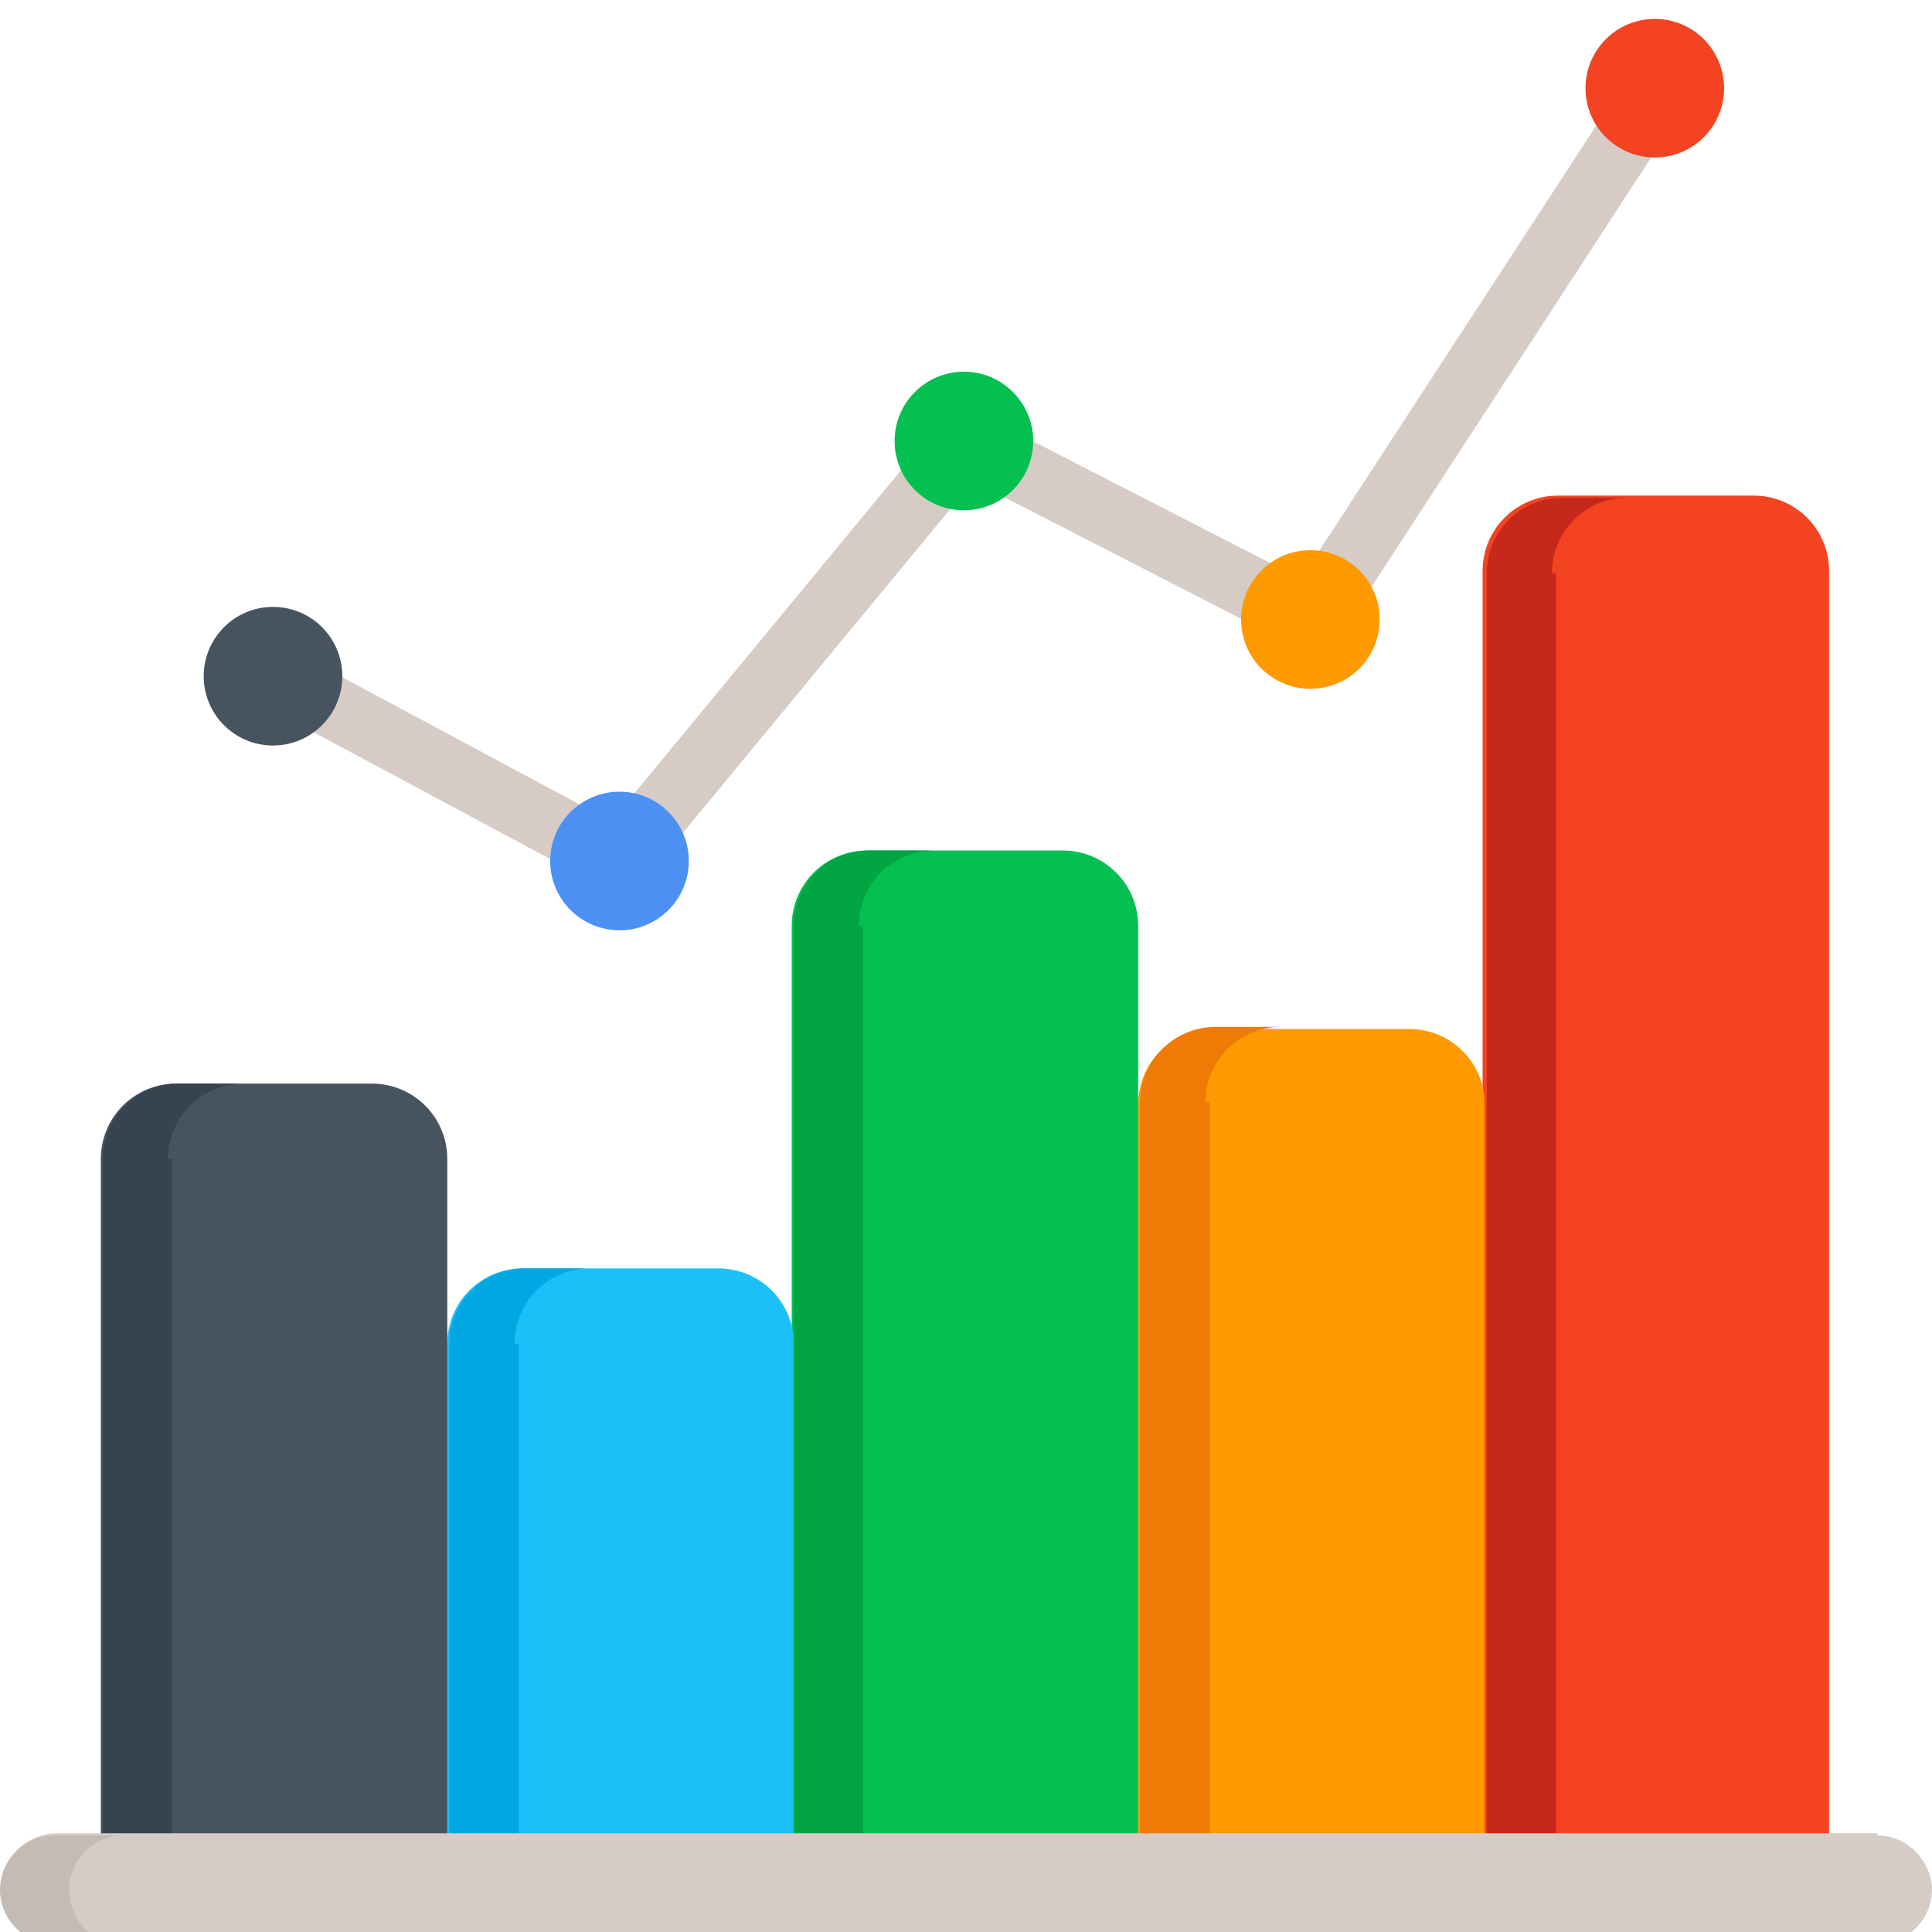 <?xml version="1.0" encoding="UTF-8"?>
<svg xmlns="http://www.w3.org/2000/svg" version="1.1" viewBox="0 0 92 92">
  <defs>
    <style>
      .cls-1 {
        fill: #f44321;
      }

      .cls-2 {
        fill: #d6ccc5;
      }

      .cls-3 {
        fill: #4d90f4;
      }

      .cls-4 {
        fill: #1cc0f9;
      }

      .cls-5 {
        fill: #02a544;
      }

      .cls-6 {
        fill: #364351;
      }

      .cls-7 {
        fill: #ef7a06;
      }

      .cls-8 {
        fill: #c6281c;
      }

      .cls-9 {
        fill: #fe9900;
      }

      .cls-10 {
        fill: #485360;
      }

      .cls-11 {
        fill: #04c051;
      }

      .cls-12 {
        fill: #00a8e2;
      }

      .cls-13 {
        fill: #231f20;
        isolation: isolate;
        opacity: .1;
      }
    </style>
  </defs>
  <!-- Generator: Adobe Illustrator 28.7.1, SVG Export Plug-In . SVG Version: 1.2.0 Build 142)  -->
  <g>
    <g id="Layer_1">
      <g>
        <g>
          <path class="cls-2" d="M62.8,30.4c-.3,0-.6,0-.8-.2-.7-.5-.9-1.4-.4-2.1l15.7-24.1c.5-.7,1.4-.9,2.1-.4.7.5.9,1.4.4,2.1l-15.7,24.1c-.3.4-.8.7-1.3.7Z"/>
          <path class="cls-2" d="M62.4,31c-.2,0-.5,0-.7-.2l-15-7.7c-.7-.4-1-1.3-.7-2,.4-.7,1.3-1,2-.7l15,7.7c.7.4,1,1.3.7,2-.3.5-.8.8-1.3.8Z"/>
          <path class="cls-2" d="M29.9,42c-.3,0-.7-.1-1-.3-.6-.5-.7-1.5-.2-2.1l16.1-19.5c.5-.6,1.5-.7,2.1-.2.6.5.7,1.5.2,2.1l-16.1,19.5c-.3.4-.7.5-1.2.5Z"/>
          <path class="cls-2" d="M29.5,42.5c-.2,0-.5,0-.7-.2l-15.3-8.2c-.7-.4-1-1.3-.6-2,.4-.7,1.3-1,2-.6l15.3,8.2c.7.4,1,1.3.6,2-.3.5-.8.8-1.3.8Z"/>
        </g>
        <circle class="cls-1" cx="78.8" cy="4.2" r="3.3"/>
        <circle class="cls-11" cx="45.9" cy="21" r="3.3"/>
        <circle class="cls-3" cx="29.5" cy="41" r="3.3"/>
        <circle class="cls-10" cx="13" cy="32.2" r="3.3"/>
        <path class="cls-1" d="M87.1,43.9v-5.3s0-11.4,0-11.4c0-2-1.6-3.6-3.6-3.6h-9.3c-2,0-3.6,1.6-3.6,3.6v60.5c0,0,16.5,0,16.5,0v-43.8Z"/>
        <path class="cls-9" d="M70.7,87.8v-35.2c0-2-1.6-3.6-3.6-3.6h-9.3c-2,0-3.6,1.6-3.6,3.6v35.2s16.5,0,16.5,0Z"/>
        <path class="cls-11" d="M54.2,87.8v-43.7c0-2-1.6-3.6-3.6-3.6h-9.3c-2,0-3.6,1.6-3.6,3.6v43.7s16.5,0,16.5,0Z"/>
        <path class="cls-4" d="M37.8,87.8v-23.8c0-2-1.6-3.6-3.6-3.6h-9.3c-2,0-3.6,1.6-3.6,3.6v23.8s16.5,0,16.5,0Z"/>
        <path class="cls-10" d="M21.3,87.8v-32.6c0-2-1.6-3.6-3.6-3.6h-9.3c-2,0-3.6,1.6-3.6,3.6v32.6s16.5,0,16.5,0Z"/>
        <circle class="cls-9" cx="62.4" cy="29.5" r="3.3"/>
        <path class="cls-8" d="M73.9,27.3c0-2,1.6-3.6,3.6-3.6h6.2s0,0,0,0h-9.3c-2,0-3.6,1.6-3.6,3.6v60.5c0,0,3.3,0,3.3,0V27.3Z"/>
        <path class="cls-7" d="M57.4,52.5c0-2,1.6-3.6,3.6-3.6h6.2s0,0,0,0h-9.3c-2,0-3.6,1.6-3.6,3.6v35.2s3.3,0,3.3,0v-35.2Z"/>
        <path class="cls-5" d="M40.9,44.1c0-2,1.6-3.6,3.6-3.6h6.2s0,0,0,0h-9.3c-2,0-3.6,1.6-3.6,3.6v43.7s3.3,0,3.3,0v-43.7Z"/>
        <path class="cls-12" d="M24.5,64c0-2,1.6-3.6,3.6-3.6h6.2s0,0,0,0h-9.3c-2,0-3.6,1.6-3.6,3.6v23.8s3.3,0,3.3,0v-23.8Z"/>
        <path class="cls-6" d="M8,55.2c0-2,1.6-3.6,3.6-3.6h6.2s0,0,0,0h-9.3c-2,0-3.6,1.6-3.6,3.6v32.6s3.3,0,3.3,0v-32.6Z"/>
        <path class="cls-2" d="M89.4,87.3h-18.8s-21.2,0-21.2,0h-7s-11.7,0-11.7,0H2.6C1.1,87.4,0,88.6,0,90c0,1.4,1.2,2.6,2.6,2.6h28.2s11.7,0,11.7,0h7s16,0,16,0h5.3s18.6,0,18.6,0c1.4,0,2.6-1.2,2.6-2.6,0-1.4-1.2-2.6-2.6-2.6Z"/>
        <path class="cls-13" d="M5.8,87.4h.3s-3.5,0-3.5,0c-1.4,0-2.6,1.2-2.6,2.6,0,1.4,1.2,2.6,2.6,2.6h3.2c-1.4,0-2.5-1.2-2.5-2.6,0-1.4,1.1-2.6,2.6-2.6Z"/>
      </g>
    </g>
  </g>
</svg>